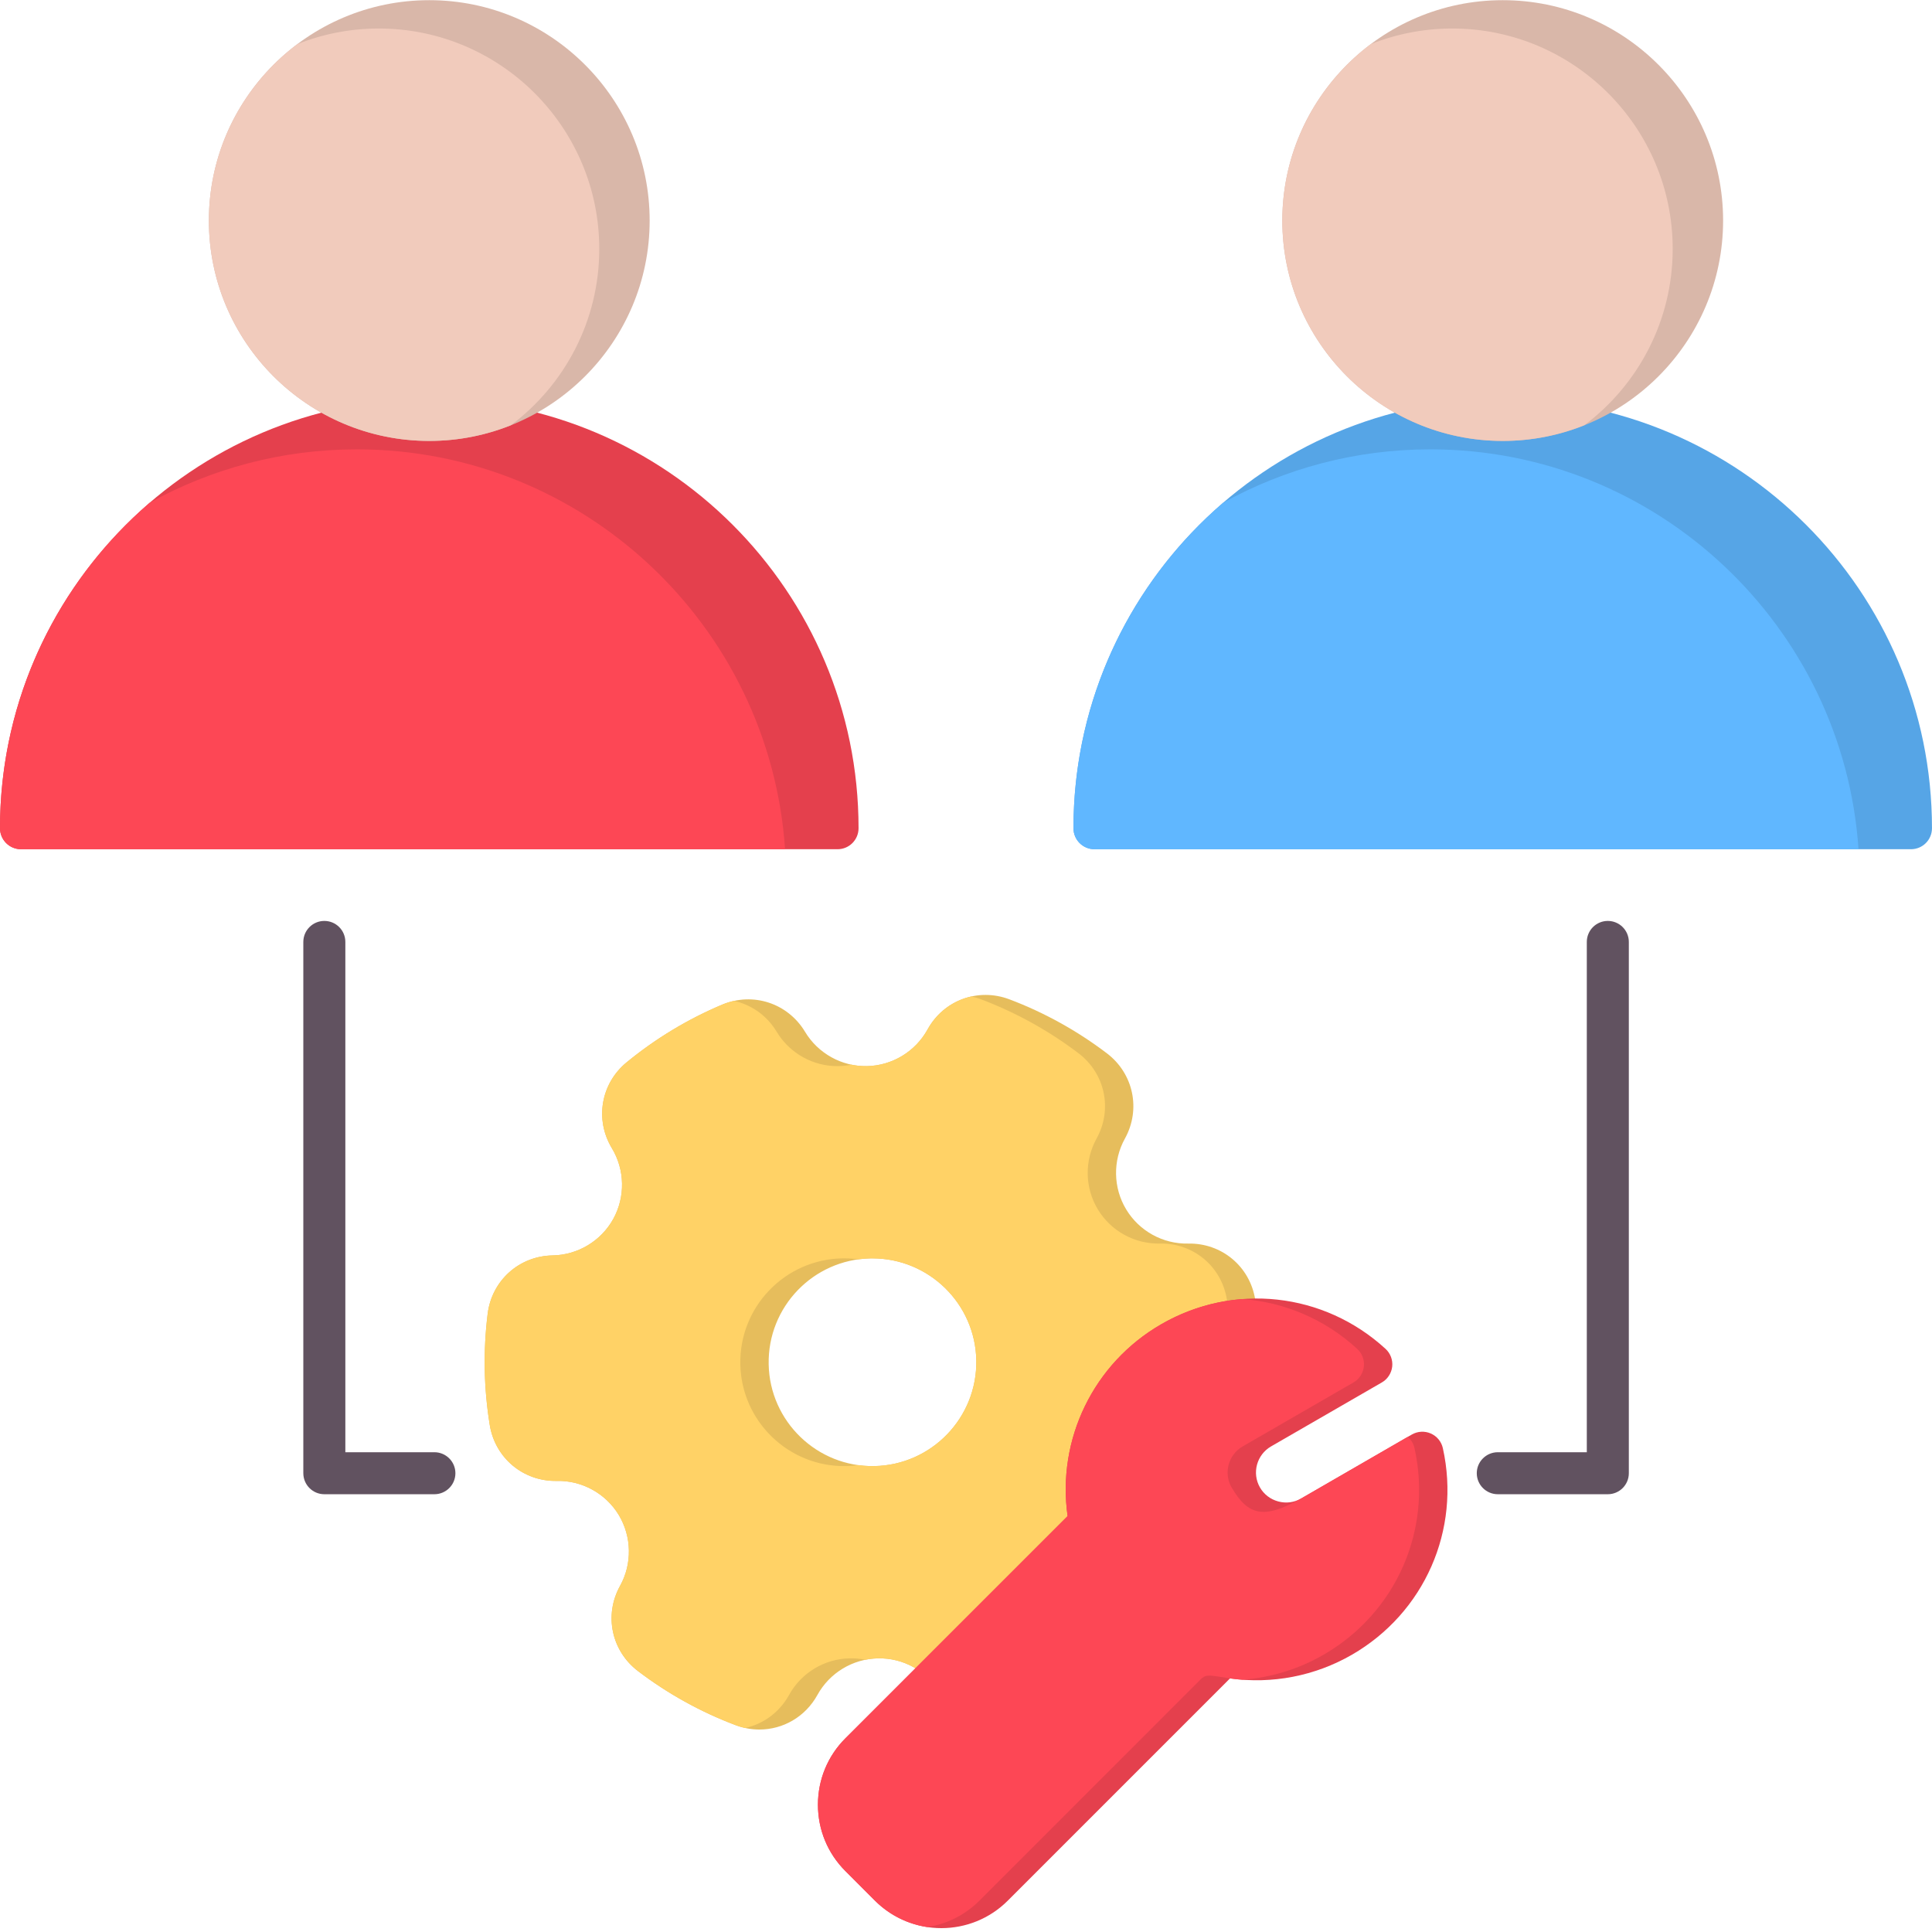 <svg width="88" height="88" viewBox="0 0 88 88" fill="none" xmlns="http://www.w3.org/2000/svg">
<g id="Group">
<path id="Vector" fill-rule="evenodd" clip-rule="evenodd" d="M38.15 38.681H0.956C0.428 38.681 0 38.252 0 37.724C0 26.942 8.773 18.171 19.553 18.171C30.335 18.171 39.106 26.942 39.106 37.724C39.106 38.252 38.678 38.681 38.15 38.681Z" fill="#E4404D"/>
<path id="Vector_2" fill-rule="evenodd" clip-rule="evenodd" d="M35.759 38.681H0.956C0.428 38.681 0 38.252 0 37.724C0 31.801 2.647 26.486 6.82 22.898C9.619 21.35 12.835 20.467 16.253 20.467C26.585 20.467 35.069 28.521 35.759 38.681Z" fill="#FD4755"/>
<path id="Vector_3" fill-rule="evenodd" clip-rule="evenodd" d="M87.043 38.681H49.851C49.323 38.681 48.895 38.252 48.895 37.724C48.895 26.942 57.666 18.171 68.447 18.171C79.228 18.171 87.999 26.942 87.999 37.724C87.999 38.252 87.573 38.681 87.043 38.681Z" fill="#56A5E6"/>
<path id="Vector_4" fill-rule="evenodd" clip-rule="evenodd" d="M84.653 38.681H49.851C49.323 38.681 48.895 38.252 48.895 37.724C48.895 31.801 51.542 26.486 55.714 22.898C58.513 21.349 61.729 20.467 65.147 20.467C75.478 20.467 83.962 28.521 84.653 38.681Z" fill="#60B7FF"/>
<path id="Vector_5" fill-rule="evenodd" clip-rule="evenodd" d="M19.787 68.06H14.773C14.245 68.06 13.816 67.631 13.816 67.103V42.904C13.816 42.375 14.245 41.947 14.773 41.947C15.303 41.947 15.73 42.375 15.73 42.904V66.147H19.787C20.314 66.147 20.743 66.576 20.743 67.103C20.743 67.631 20.314 68.06 19.787 68.06ZM73.234 68.06H68.222C67.694 68.06 67.265 67.631 67.265 67.103C67.265 66.576 67.694 66.147 68.222 66.147H72.277V42.904C72.277 42.375 72.705 41.947 73.234 41.947C73.762 41.947 74.191 42.375 74.191 42.904V67.103C74.191 67.631 73.762 68.06 73.234 68.06Z" fill="#615260"/>
<path id="Vector_6" fill-rule="evenodd" clip-rule="evenodd" d="M39.74 57.318C39.712 57.318 39.681 57.318 39.652 57.318C37.043 57.368 34.962 59.528 35.012 62.138C35.059 64.744 37.223 66.83 39.828 66.778C42.436 66.729 44.517 64.567 44.469 61.959C44.421 59.382 42.308 57.318 39.74 57.318ZM34.589 78.778C34.228 78.778 33.861 78.713 33.504 78.578C31.913 77.977 30.418 77.149 29.06 76.116C27.849 75.195 27.504 73.562 28.244 72.232C28.8 71.228 28.776 69.992 28.186 69.009C27.592 68.026 26.51 67.428 25.362 67.454C23.841 67.484 22.553 66.415 22.308 64.909C22.173 64.078 22.095 63.226 22.079 62.379C22.064 61.529 22.108 60.676 22.213 59.838C22.402 58.327 23.646 57.209 25.169 57.183C26.318 57.163 27.378 56.526 27.933 55.522C28.488 54.517 28.465 53.284 27.87 52.298C27.084 50.997 27.367 49.352 28.541 48.389C29.861 47.306 31.325 46.421 32.892 45.761C34.296 45.171 35.883 45.691 36.668 46.996C37.259 47.982 38.342 48.583 39.488 48.561C40.635 48.539 41.693 47.9 42.248 46.892C42.983 45.556 44.551 44.979 45.977 45.518C47.567 46.119 49.063 46.948 50.421 47.98C51.63 48.9 51.975 50.533 51.237 51.863C50.681 52.868 50.702 54.104 51.295 55.085C51.886 56.069 52.969 56.668 54.119 56.643C55.646 56.614 56.928 57.682 57.172 59.187C57.309 60.019 57.385 60.87 57.4 61.718C57.417 62.567 57.371 63.42 57.267 64.256C57.078 65.77 55.835 66.888 54.31 66.912C53.161 66.934 52.103 67.568 51.546 68.575C50.991 69.579 51.016 70.812 51.608 71.798C52.395 73.099 52.112 74.744 50.938 75.709C49.62 76.791 48.156 77.675 46.589 78.335C45.185 78.924 43.598 78.406 42.812 77.099C42.222 76.114 41.143 75.51 39.991 75.536C38.843 75.558 37.785 76.196 37.231 77.205C36.679 78.204 35.664 78.778 34.589 78.778Z" fill="#E6BD5C"/>
<path id="Vector_7" fill-rule="evenodd" clip-rule="evenodd" d="M39.741 57.317C39.713 57.317 39.681 57.317 39.653 57.317C39.463 57.321 39.276 57.336 39.093 57.361C38.882 57.332 38.668 57.317 38.45 57.317C38.421 57.317 38.39 57.317 38.361 57.317C35.752 57.367 33.671 59.527 33.721 62.137C33.768 64.744 35.932 66.829 38.538 66.778C38.725 66.774 38.91 66.759 39.091 66.734C39.332 66.767 39.578 66.782 39.829 66.778C42.437 66.728 44.517 64.566 44.469 61.959C44.422 59.381 42.308 57.317 39.741 57.317ZM33.434 45.589C34.221 45.762 34.929 46.251 35.377 46.995C35.968 47.981 37.051 48.583 38.197 48.56C38.396 48.556 38.592 48.534 38.783 48.495C39.013 48.542 39.249 48.565 39.488 48.56C40.636 48.538 41.694 47.899 42.249 46.891C42.687 46.095 43.421 45.568 44.245 45.387C44.393 45.419 44.54 45.462 44.686 45.517C46.276 46.119 47.772 46.947 49.13 47.979C50.339 48.9 50.684 50.532 49.946 51.862C49.39 52.867 49.411 54.103 50.004 55.084C50.596 56.068 51.678 56.667 52.828 56.642C54.355 56.613 55.637 57.681 55.882 59.186C56.017 60.019 56.094 60.87 56.108 61.718C56.126 62.567 56.08 63.419 55.975 64.256C55.787 65.77 54.544 66.887 53.019 66.911C51.87 66.933 50.812 67.567 50.255 68.574C49.7 69.579 49.725 70.811 50.317 71.798C51.104 73.098 50.821 74.743 49.647 75.708C48.329 76.791 46.865 77.674 45.298 78.334C45.12 78.409 44.938 78.466 44.756 78.506C43.969 78.333 43.26 77.844 42.812 77.098C42.222 76.113 41.143 75.509 39.991 75.536C39.794 75.539 39.6 75.561 39.41 75.6C39.179 75.552 38.941 75.53 38.7 75.536C37.552 75.557 36.494 76.196 35.94 77.204C35.5 78 34.766 78.526 33.942 78.708C33.795 78.676 33.649 78.632 33.504 78.577C31.913 77.977 30.418 77.148 29.06 76.115C27.849 75.195 27.504 73.562 28.244 72.232C28.8 71.227 28.776 69.992 28.186 69.008C27.592 68.025 26.51 67.428 25.362 67.454C23.841 67.484 22.553 66.415 22.308 64.909C22.173 64.077 22.095 63.225 22.079 62.378C22.064 61.528 22.108 60.676 22.213 59.837C22.402 58.326 23.646 57.209 25.169 57.183C26.318 57.163 27.378 56.526 27.933 55.522C28.488 54.517 28.465 53.283 27.87 52.298C27.084 50.997 27.367 49.352 28.541 48.388C29.861 47.305 31.325 46.421 32.892 45.761C33.071 45.685 33.252 45.629 33.434 45.589Z" fill="#FFD266"/>
<path id="Vector_8" fill-rule="evenodd" clip-rule="evenodd" d="M68.447 20.084C62.911 20.084 58.408 15.581 58.408 10.046C58.408 4.511 62.911 0.008 68.447 0.008C73.982 0.008 78.485 4.511 78.485 10.046C78.485 15.581 73.982 20.084 68.447 20.084Z" fill="#D9B7A9"/>
<path id="Vector_9" fill-rule="evenodd" clip-rule="evenodd" d="M19.552 20.084C14.017 20.084 9.514 15.581 9.514 10.046C9.514 4.511 14.017 0.008 19.552 0.008C25.088 0.008 29.591 4.511 29.591 10.046C29.591 15.581 25.088 20.084 19.552 20.084Z" fill="#D9B7A9"/>
<path id="Vector_10" fill-rule="evenodd" clip-rule="evenodd" d="M62.433 2.013C63.584 1.552 64.838 1.299 66.151 1.299C71.686 1.299 76.189 5.802 76.189 11.337C76.189 14.618 74.606 17.537 72.165 19.369C71.014 19.83 69.76 20.083 68.447 20.083C62.911 20.083 58.408 15.581 58.408 10.046C58.408 6.764 59.991 3.846 62.433 2.013Z" fill="#F1CBBC"/>
<path id="Vector_11" fill-rule="evenodd" clip-rule="evenodd" d="M19.552 20.083C14.017 20.083 9.514 15.581 9.514 10.046C9.514 6.764 11.097 3.846 13.539 2.013C14.689 1.552 15.943 1.299 17.256 1.299C22.793 1.299 27.296 5.802 27.296 11.337C27.296 14.618 25.713 17.536 23.271 19.369C22.12 19.83 20.865 20.083 19.552 20.083Z" fill="#F1CBBC"/>
<path id="Vector_12" fill-rule="evenodd" clip-rule="evenodd" d="M42.879 87.824C41.787 87.824 40.692 87.407 39.859 86.578L38.505 85.222C37.7 84.417 37.256 83.344 37.256 82.202C37.256 81.06 37.7 79.987 38.503 79.181L48.628 69.057C48.134 65.565 49.803 62.101 52.891 60.319C56.193 58.411 60.298 58.861 63.109 61.438C63.332 61.643 63.446 61.942 63.413 62.247C63.378 62.549 63.203 62.819 62.941 62.969L57.892 65.884C57.24 66.263 57.013 67.1 57.391 67.754C57.572 68.068 57.869 68.294 58.223 68.389C58.578 68.485 58.946 68.437 59.262 68.256L64.308 65.34C64.572 65.189 64.894 65.172 65.171 65.294C65.45 65.416 65.655 65.665 65.72 65.962C66.547 69.683 64.882 73.463 61.58 75.37C59.895 76.342 57.94 76.719 56.025 76.449L45.899 86.576C45.067 87.407 43.972 87.824 42.879 87.824Z" fill="#E4404D"/>
<path id="Vector_13" fill-rule="evenodd" clip-rule="evenodd" d="M42.233 87.775C41.364 87.643 40.527 87.243 39.859 86.577L38.505 85.222C37.7 84.417 37.256 83.344 37.256 82.202C37.256 81.06 37.7 79.986 38.503 79.181L48.628 69.057C48.134 65.564 49.803 62.101 52.891 60.319C54.058 59.645 55.325 59.266 56.6 59.17C58.494 59.312 60.336 60.079 61.818 61.438C62.041 61.643 62.155 61.942 62.122 62.247C62.087 62.549 61.912 62.819 61.649 62.969L56.6 65.884C55.948 66.263 55.722 67.1 56.1 67.754C56.843 69.017 57.547 69.226 59.262 68.256L64.123 65.448C64.276 65.58 64.385 65.76 64.429 65.962C65.256 69.683 63.591 73.463 60.289 75.37C59.148 76.028 57.882 76.413 56.589 76.51C56.401 76.496 56.213 76.476 56.026 76.449C55.172 76.319 54.969 76.245 54.734 76.449L44.608 86.576C43.94 87.243 43.103 87.643 42.233 87.775Z" fill="#FD4755"/>
</g>
</svg>
